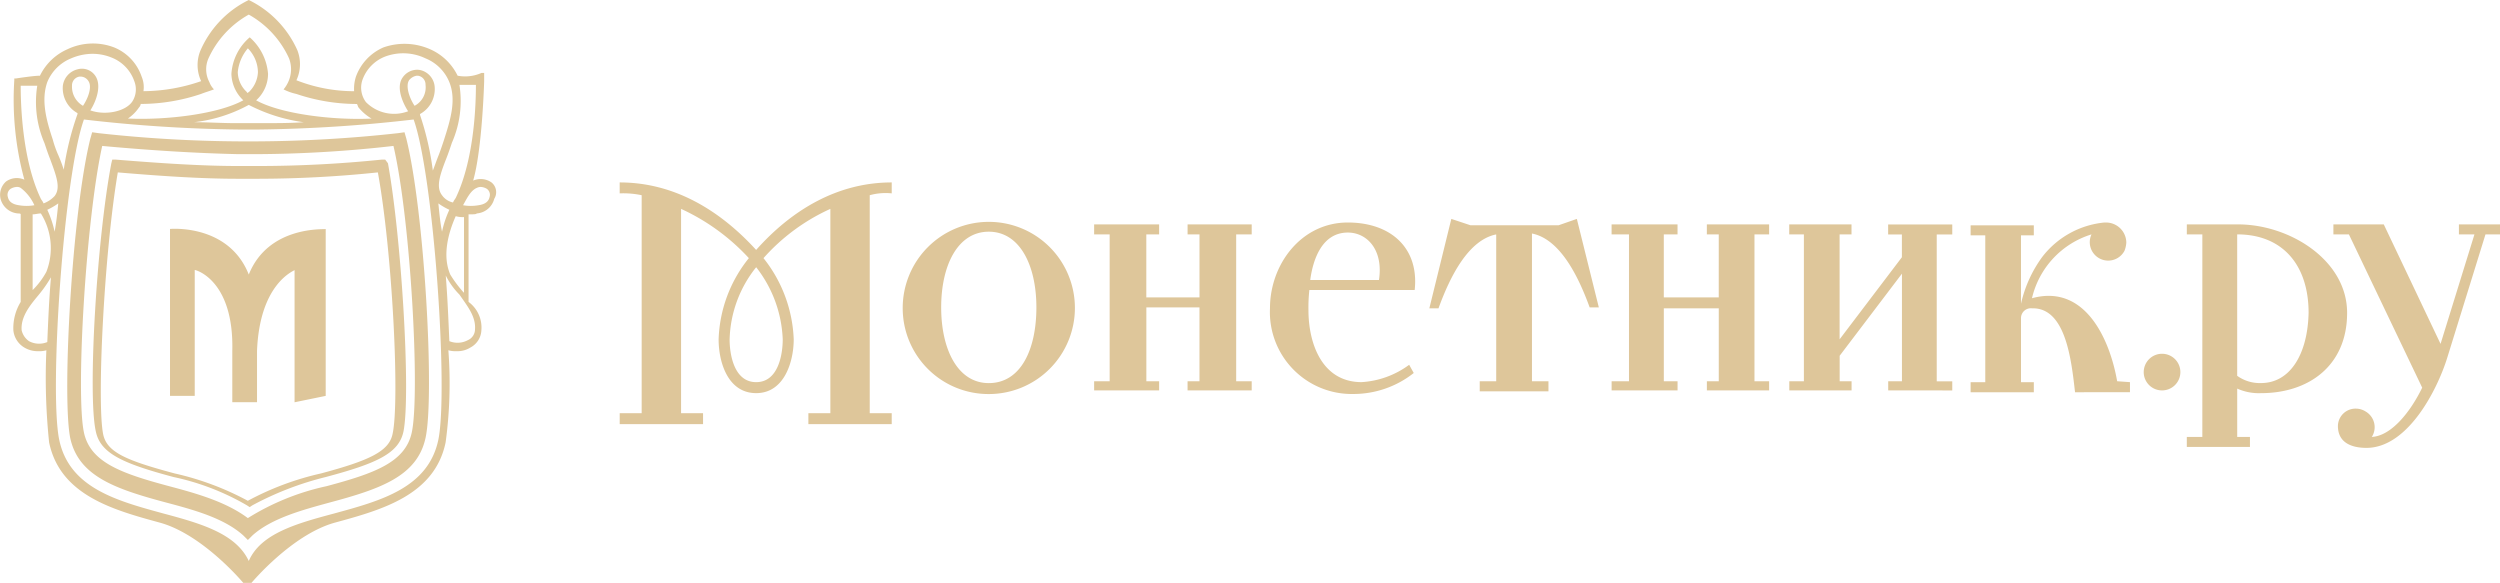 <?xml version="1.0" encoding="UTF-8"?> <svg xmlns="http://www.w3.org/2000/svg" width="241.561" height="56.32" viewBox="0 0 241.561 56.32"> <path id="Union_1" data-name="Union 1" d="M23.507,56.32s-3.894-4.671-8.053-5.818c-4.514-1.233-9.646-2.644-10.708-7.756a60.32,60.32,0,0,1-.266-8.9,2.46,2.46,0,0,1-.8.088,2.505,2.505,0,0,1-1.327-.352,2.177,2.177,0,0,1-1.062-1.675A4.868,4.868,0,0,1,2,29.173V20.712c0-.088-.177-.088-.265-.088a1.887,1.887,0,0,1-1.681-1.41,1.717,1.717,0,0,1,.53-1.675,1.786,1.786,0,0,1,1.771-.177,29.379,29.379,0,0,1-.974-9.607V7.579H1.56s1.681-.264,2.3-.264A5.339,5.339,0,0,1,6.516,4.759a5.732,5.732,0,0,1,4.513-.177A4.663,4.663,0,0,1,13.684,7.4a2.607,2.607,0,0,1,.177,1.41,17.247,17.247,0,0,0,5.575-.97,3.678,3.678,0,0,1-.088-2.908A9.75,9.75,0,0,1,23.861.088L24.038,0l.177.088a9.878,9.878,0,0,1,4.514,4.759,3.685,3.685,0,0,1-.088,2.908,15.263,15.263,0,0,0,5.575,1.058,3.869,3.869,0,0,1,.177-1.41,4.9,4.9,0,0,1,2.655-2.821,6.139,6.139,0,0,1,4.514.177,5.341,5.341,0,0,1,2.655,2.556,3.887,3.887,0,0,0,2.3-.265h.265v.793s-.177,6.523-1.062,9.608a1.829,1.829,0,0,1,1.77.176,1.211,1.211,0,0,1,.266,1.586,1.889,1.889,0,0,1-1.682,1.41c-.088.088-.265.088-.8.088v8.461a3.068,3.068,0,0,1,1.239,2.733,1.976,1.976,0,0,1-1.062,1.675,2.314,2.314,0,0,1-1.328.352,2.462,2.462,0,0,1-.8-.088,42.363,42.363,0,0,1-.265,8.9C42,47.858,36.87,49.269,32.356,50.5,28.2,51.649,24.3,56.32,24.3,56.32ZM5.719,42.482c.973,4.671,5.575,5.906,10.088,7.139,3.629.969,6.991,1.939,8.231,4.583,1.15-2.644,4.6-3.614,8.23-4.583,4.514-1.233,9.116-2.468,10.089-7.139.973-4.759-.443-25.472-2.389-30.936a143.594,143.594,0,0,1-15.044.969h-1.77a142.038,142.038,0,0,1-15.044-.969C6.161,17.01,4.746,37.722,5.719,42.482ZM3.684,28.557C2.8,29.614,2,30.671,2.091,31.906A1.755,1.755,0,0,0,2.8,32.963a2.063,2.063,0,0,0,1.77.088c.088-2.115.178-4.23.354-6.258A12.616,12.616,0,0,1,3.684,28.557Zm39.735,4.406a2.082,2.082,0,0,0,1.77-.088,1.145,1.145,0,0,0,.708-1.057c.088-1.234-.708-2.2-1.5-3.35a7.049,7.049,0,0,1-1.327-1.851C43.242,28.733,43.33,30.936,43.418,32.963Zm.088-6.434A11.742,11.742,0,0,0,44.746,28.2l.088.088V20.976a2.462,2.462,0,0,1-.8-.088C43.33,22.475,42.71,24.678,43.507,26.529ZM3.153,20.712v7.315l.088-.088A7.487,7.487,0,0,0,4.48,26.265a6.322,6.322,0,0,0-.53-5.641C3.684,20.624,3.418,20.712,3.153,20.712ZM42.71,22.387a9.922,9.922,0,0,1,.708-2.116,6.554,6.554,0,0,1-1.062-.617C42.445,20.535,42.533,21.505,42.71,22.387ZM4.569,20.271a9.878,9.878,0,0,1,.708,2.116c.177-.969.266-1.851.354-2.733A6.56,6.56,0,0,1,4.569,20.271Zm41.5-2.116c-.619.265-.973,1.058-1.327,1.675a4.318,4.318,0,0,0,1.5,0q.928-.133,1.062-.793a.709.709,0,0,0-.265-.793,1.257,1.257,0,0,0-.531-.177A.8.8,0,0,0,46.073,18.156Zm-45.044.089a.708.708,0,0,0-.265.793q.133.66,1.062.793a4.309,4.309,0,0,0,1.5,0A4.316,4.316,0,0,0,2,18.156a.665.665,0,0,0-.442-.088A1.25,1.25,0,0,0,1.029,18.244Zm2.921.969.177.264.088.176a2.8,2.8,0,0,0,1.062-.705c.62-.793.177-1.939-.442-3.613-.178-.441-.354-.969-.531-1.5A10.013,10.013,0,0,1,3.6,8.285H2C2,9.783,2.091,15.336,3.95,19.214Zm39.734-5.465c-.177.529-.354,1.057-.53,1.5-.62,1.586-1.062,2.82-.443,3.613a1.761,1.761,0,0,0,1.062.705l.088-.176.177-.264C45.9,15.248,45.985,9.695,45.985,8.2H44.392A10.006,10.006,0,0,1,43.684,13.749ZM40.675,6.786A1.8,1.8,0,0,1,42,8.373a2.75,2.75,0,0,1-1.415,2.644v.089a27.909,27.909,0,0,1,1.238,5.376c.177-.44.354-.969.531-1.41s.354-.97.53-1.5c.62-1.939,1.239-3.878.531-5.641a4.179,4.179,0,0,0-2.3-2.292,4.992,4.992,0,0,0-3.894-.177,3.782,3.782,0,0,0-2.212,2.292,2.321,2.321,0,0,0,.354,2.116,3.827,3.827,0,0,0,4.071.881c-.62-.969-1.15-2.38-.531-3.261a1.717,1.717,0,0,1,1.4-.751A1.549,1.549,0,0,1,40.675,6.786ZM6.869,5.641a4.184,4.184,0,0,0-2.3,2.292c-.619,1.763-.088,3.7.531,5.553a10.026,10.026,0,0,0,.531,1.5,14.666,14.666,0,0,1,.53,1.41,28.137,28.137,0,0,1,1.328-5.377v-.088A2.751,2.751,0,0,1,6.073,8.285,1.876,1.876,0,0,1,7.489,6.7a1.556,1.556,0,0,1,1.77.705c.531.881.088,2.292-.53,3.261,1.5.529,3.451.088,4.071-.881a2.166,2.166,0,0,0,.177-1.939,3.782,3.782,0,0,0-2.213-2.291A4.878,4.878,0,0,0,8.945,5.2,5.271,5.271,0,0,0,6.869,5.641ZM18.728,11.81c1.416,0,2.744.089,3.982.089h2.655c1.328,0,2.655,0,3.982-.089a16.218,16.218,0,0,1-5.309-1.675A14.374,14.374,0,0,1,18.728,11.81ZM25.9,7.139a3.461,3.461,0,0,1-1.15,2.556c2.389,1.322,7.433,1.939,11.15,1.763A4.657,4.657,0,0,1,34.657,10.4c-.088-.088-.088-.265-.177-.353h-.088a18.311,18.311,0,0,1-5.752-.969A5.093,5.093,0,0,1,27.4,8.637a3.12,3.12,0,0,0,.443-.7,2.935,2.935,0,0,0,.088-2.292A9.214,9.214,0,0,0,24.038,1.41a9.214,9.214,0,0,0-3.894,4.231,2.61,2.61,0,0,0,.088,2.292,1.907,1.907,0,0,0,.443.7c-.443.177-.8.265-1.239.441a18.315,18.315,0,0,1-5.752.969H13.6a.665.665,0,0,1-.178.353,4.018,4.018,0,0,1-1.062,1.057c3.717.176,8.761-.441,11.15-1.763a3.613,3.613,0,0,1-1.15-2.556,5.059,5.059,0,0,1,1.77-3.526A5.238,5.238,0,0,1,25.9,7.139Zm13.628.616c-.354.529,0,1.675.531,2.468A2.011,2.011,0,0,0,41.117,8.2a.858.858,0,0,0-.708-.881h-.177A1.217,1.217,0,0,0,39.524,7.755ZM6.958,8.285A2.112,2.112,0,0,0,8.02,10.223c.53-.793.885-1.851.53-2.38a.9.9,0,0,0-.708-.44H7.666A.859.859,0,0,0,6.958,8.285ZM22.976,6.962A2.667,2.667,0,0,0,23.861,8.9V8.99l.177-.088a2.829,2.829,0,0,0,.885-1.939,3.354,3.354,0,0,0-.973-2.292A4.145,4.145,0,0,0,22.976,6.962Zm.531,44.774c-1.858-1.675-4.779-2.468-7.433-3.173-4.956-1.322-8.5-2.556-9.292-6.258-.8-4.054.177-21.77,1.947-28.91l.177-.616.62.088a130.023,130.023,0,0,0,13.54.793h1.858a130.024,130.024,0,0,0,13.54-.793l.62-.088.177.616c1.77,7.139,2.743,24.855,1.858,28.91-.8,3.7-4.336,4.936-9.292,6.258-2.567.705-5.575,1.5-7.434,3.173l-.442.44Zm-15.4-9.96c.62,2.909,3.628,3.966,8.23,5.2,2.655.705,5.487,1.5,7.611,3.085a23.841,23.841,0,0,1,7.61-3.085c4.6-1.234,7.611-2.292,8.231-5.2.8-3.7-.089-20.448-1.771-27.675a120.669,120.669,0,0,1-13.1.793H22.976c-3.893-.088-8.318-.352-13.1-.793C8.286,21.329,7.312,38.075,8.109,41.777Zm15.752,7.051a24.009,24.009,0,0,0-7.08-2.732C11.825,44.774,9.7,43.8,9.259,41.689c-.8-3.525.088-18.509,1.5-25.913l.088-.352h.354c4.336.352,8.318.617,11.859.617h1.947a117.557,117.557,0,0,0,11.859-.617h.354l.266.352c1.327,7.316,2.212,22.388,1.5,25.913-.443,2.116-2.567,3.085-7.523,4.407a30.139,30.139,0,0,0-7.08,2.732L24.126,49ZM9.967,41.953c.354,1.763,2.3,2.557,6.9,3.79a27.654,27.654,0,0,1,7.08,2.645,27.643,27.643,0,0,1,7.08-2.645c4.6-1.233,6.549-2.115,6.9-3.79.708-3.084,0-17.539-1.416-25.295a112.815,112.815,0,0,1-11.593.616H22.976c-3.539,0-7.433-.264-11.593-.616C10.055,24.5,9.347,38.869,9.967,41.953ZM225.9,41.16a1.7,1.7,0,0,1,1.771-1.675,1.716,1.716,0,0,1,.885.264,1.753,1.753,0,0,1,.62,2.468c1.858-.088,3.716-2.38,4.867-4.759l-7.08-14.807h-1.5v-.969h4.867l5.487,11.546,3.274-10.577h-1.5v-.969h3.982v.969h-1.416l-3.716,11.987c-.974,3.085-3.805,8.638-7.788,8.638C227.313,43.275,225.9,42.835,225.9,41.16Zm-14.6,2.027v-.969h1.5V22.651h-1.5v-.969h4.956c4.956,0,10.532,3.437,10.532,8.55s-3.717,7.756-8.319,7.756a5.1,5.1,0,0,1-2.3-.441v4.671H217.4v.969Zm4.867-6.874a3.733,3.733,0,0,0,2.3.7c2.832,0,4.514-2.82,4.6-6.786,0-4.583-2.478-7.58-6.9-7.58ZM78.109,40.983V39.926h2.124V20.183a19.226,19.226,0,0,0-6.461,4.759,13.372,13.372,0,0,1,2.921,7.844c0,2.116-.885,5.2-3.628,5.2s-3.629-3-3.629-5.2a13.156,13.156,0,0,1,2.921-7.844,20.5,20.5,0,0,0-6.549-4.759V39.926h2.124v1.057H59.879V39.926H62V18.862a8.624,8.624,0,0,0-2.124-.177V17.627c5.222,0,9.646,2.644,13.186,6.522,3.451-3.878,7.875-6.522,13.1-6.522v1.057a5.785,5.785,0,0,0-2.124.177V39.926h2.124v1.057Zm-7.611-8.2c0,1.5.443,4.142,2.567,4.142s2.566-2.644,2.566-4.142a12.029,12.029,0,0,0-2.566-6.963A11.6,11.6,0,0,0,70.5,32.787ZM28.462,26.1c-.235.152-3.382,1.444-3.628,7.828v4.936H22.445V33.932c.177-6.786-3.452-7.844-3.629-7.844V38.252H16.427V22.122s5.664-.528,7.611,4.407c1.916-4.771,7.348-4.334,7.433-4.4V38.252l-3.009.617Zm94.249,3.685c0-4.23,3.009-8.285,7.522-8.285,4.16,0,6.9,2.468,6.46,6.522H126.516a15.583,15.583,0,0,0-.088,1.939c0,3.261,1.327,6.962,5.132,6.962a8.6,8.6,0,0,0,4.6-1.675l.442.793a9.4,9.4,0,0,1-5.84,2.028A7.913,7.913,0,0,1,122.711,29.79Zm3.894-2.732h6.637c.443-2.909-1.15-4.583-3.009-4.583C127.755,22.475,126.87,25.031,126.6,27.058ZM87.224,29.79a8.319,8.319,0,1,1,8.319,8.285A8.293,8.293,0,0,1,87.224,29.79Zm3.717-.088c0,4.054,1.593,7.315,4.6,7.315,3.1,0,4.6-3.261,4.6-7.315s-1.593-7.315-4.6-7.315S90.941,25.648,90.941,29.7ZM200.5,37.9c-.354-3.085-.886-8.109-4.072-8.109h-.088a.953.953,0,0,0-1.062.97v6.169h1.239v.97H190.41v-.97h1.416V22.739H190.41V21.77h6.106v.969h-1.239V29.35a12.167,12.167,0,0,1,2.036-4.5,8.609,8.609,0,0,1,6.017-3.349h.177a1.96,1.96,0,0,1,1.947,1.939,2.561,2.561,0,0,1-.177.793,1.78,1.78,0,0,1-3.186-1.586,8.467,8.467,0,0,0-5.753,6.17c5.133-1.41,7.523,3.966,8.231,8.02l1.238.088v.97Zm-57.523-.089v-.969h1.593V22.651c-2.655.529-4.424,3.966-5.575,7.139h-.885l2.124-8.638,1.858.617h8.5l1.77-.617,2.124,8.55H153.6c-1.151-3.173-2.921-6.61-5.575-7.139V36.841h1.593v.969Zm64.16-1.851a1.77,1.77,0,1,1,1.77,1.763A1.766,1.766,0,0,1,207.136,35.96Zm-24.69,1.763v-.881h1.328v-10.4l-6.018,7.932v2.468h1.15v.881h-6.017v-.881H174.3V22.651h-1.416v-.969h6.017v.969h-1.15V32.787l6.018-7.932v-2.2h-1.328v-.969h6.195v.969h-1.5v14.19h1.5v.881Zm-17.522,0v-.881h1.15V29.79h-5.309v7.051h1.327v.881h-6.372v-.881H157.4V22.651h-1.681v-.969h6.372v.969h-1.327v6.082h5.309V22.651h-1.15v-.969h6.017v.969h-1.415v14.19h1.415v.881Zm-50.177,0v-.881h1.15V29.7h-5.132v7.139H112v.881H105.72v-.881h1.5V22.651h-1.5v-.969H112v.969h-1.238v6.082H115.9V22.651h-1.15v-.969h6.195v.969h-1.5v14.19h1.5v.881Zm-83.275-15.6s0,0,0,0Z" fill="#dec69a"></path> </svg> 